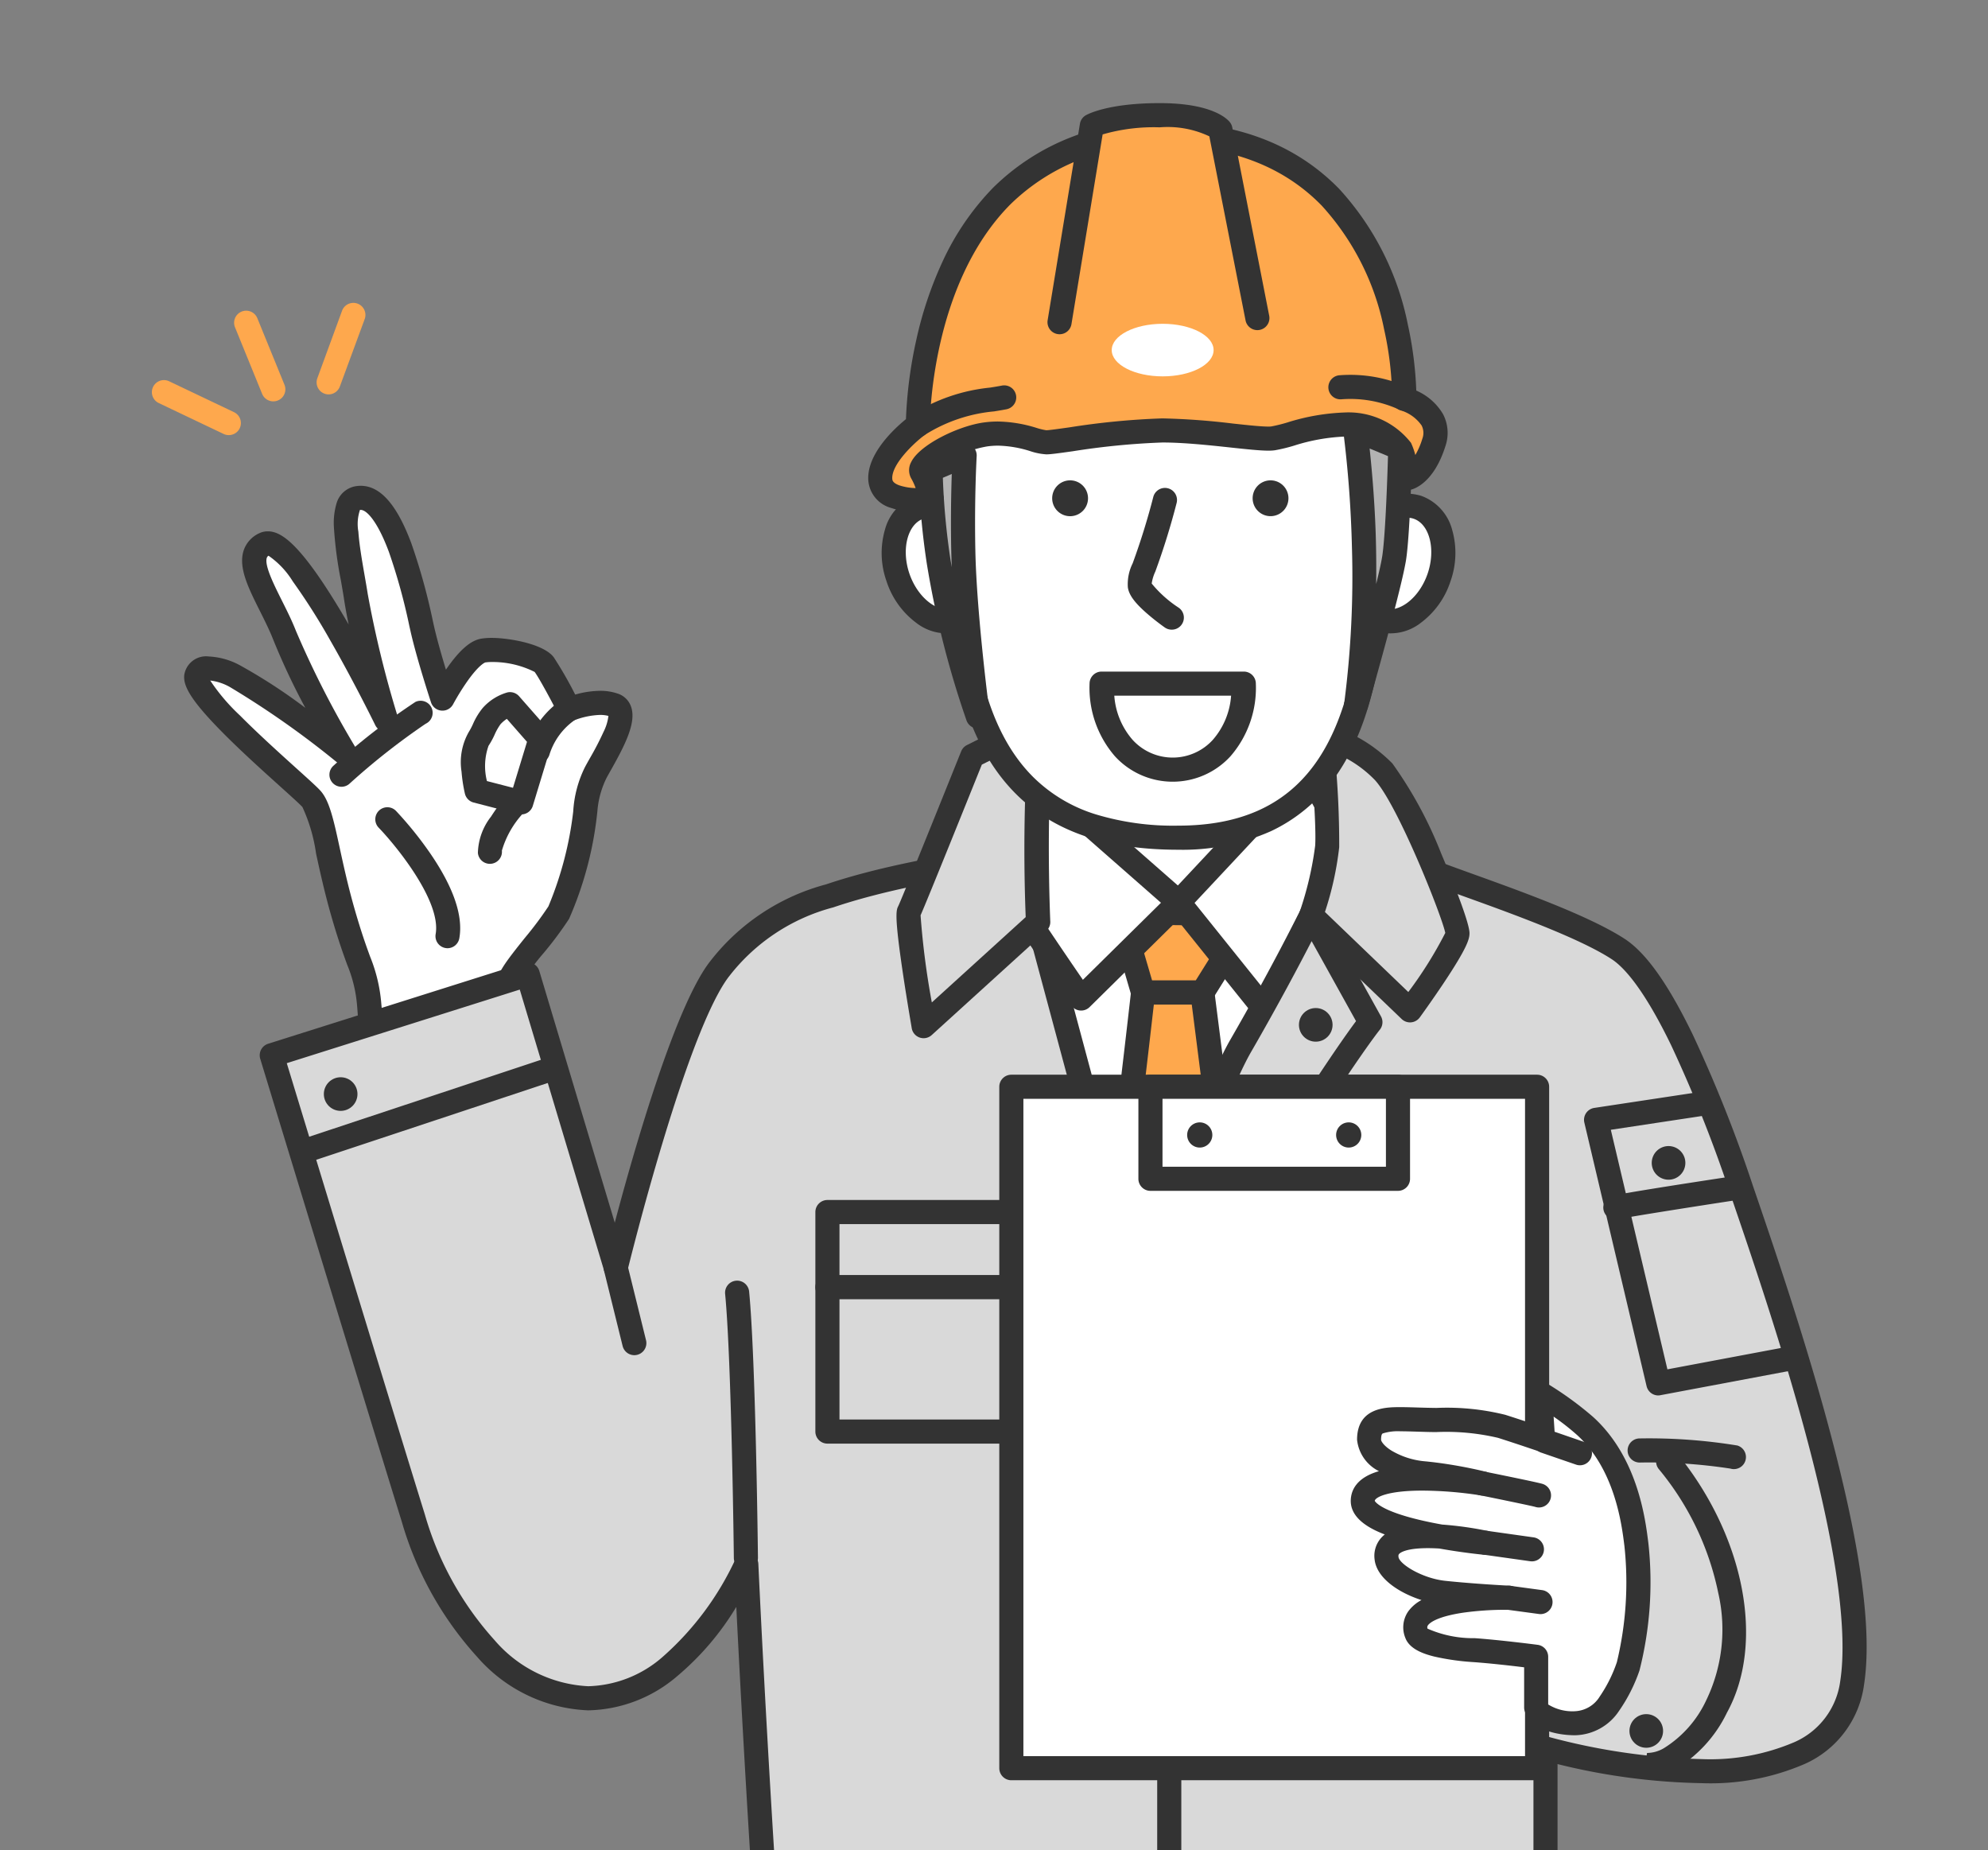 <svg xmlns="http://www.w3.org/2000/svg" xmlns:xlink="http://www.w3.org/1999/xlink" width="123.678" height="115.092" viewBox="0 0 123.678 115.092">
  <rect x="0" y="0" width="123.678" height="115.092" fill="#808080" stroke="none"/>
  <defs>
    <clipPath id="clip-path">
      <rect id="Rectangle_100903" data-name="Rectangle 100903" width="123.678" height="115.092" fill="none" stroke="#707070" stroke-width="1.5"/>
    </clipPath>
  </defs>
  <g id="アートワーク_670" data-name="アートワーク 670" transform="translate(88.581 82.431)">
    <g id="Group_108832" data-name="Group 108832" transform="translate(-88.581 -82.431)">
      <g id="Group_108831" data-name="Group 108831" clip-path="url(#clip-path)">
        <g id="Group_108830" data-name="Group 108830" transform="translate(10.199 7.17)">
          <g id="Group_108823" data-name="Group 108823" transform="translate(2.007 23.795)">
            <g id="Group_108822" data-name="Group 108822">
              <path id="Path_481337" data-name="Path 481337" d="M130.636,344.374c-.545-1.851-.539-8.429-.748-10.6s-.6-2.147-1.623-5.715-1.259-6.291-1.961-7.1-7.336-6.273-7.171-7.647c.062-.515.931-.758,2.442.024a56.317,56.317,0,0,1,6.8,4.778,59.339,59.339,0,0,1-3.746-7.334c-.908-2.332-2.912-4.872-1.253-5.682,1.8-.88,7.56,10.934,7.56,10.934a66.2,66.2,0,0,1-1.883-7.714c-.369-2.346-1.19-5.763.041-6.066,2.3-.567,3.686,6.307,4.1,8.139.391,1.716,1.246,4.314,1.246,4.314s1.492-2.819,2.546-2.99,3.346.287,3.784.871,1.563,2.784,1.563,2.784a4.605,4.605,0,0,1,2.789-.261c1.171.423-.582,3.145-1.138,4.192a6.33,6.33,0,0,0-.652,2.418,22.092,22.092,0,0,1-1.653,6.3c-.821,1.358-3.056,3.688-3.072,4.344s-.262,5.308-.262,5.308l1.244,5.411s-2.422,2.434-4.273,2.978S130.636,344.374,130.636,344.374Z" transform="translate(-119.13 -302.223)" fill="#fff"/>
              <path id="Path_481337_-_Outline" data-name="Path 481337 - Outline" d="M134.686,346.9c-2,0-4.263-1.739-4.514-1.937a.75.75,0,0,1-.255-.377,44.019,44.019,0,0,1-.608-7.374c-.05-1.36-.1-2.645-.167-3.366a8.36,8.36,0,0,0-.617-2.576c-.235-.646-.557-1.532-.98-3s-.72-2.829-.957-3.916a10.319,10.319,0,0,0-.848-2.895c-.147-.169-.751-.713-1.391-1.29-1.079-.972-2.556-2.3-3.748-3.523-1.939-1.982-2.286-2.8-2.212-3.417a1.372,1.372,0,0,1,1.528-1.138,4.5,4.5,0,0,1,2,.585,34.191,34.191,0,0,1,4,2.608,42.525,42.525,0,0,1-1.989-4.225c-.225-.578-.53-1.186-.824-1.775-.737-1.472-1.374-2.744-1.015-3.806a1.808,1.808,0,0,1,.955-1.048,1.215,1.215,0,0,1,.538-.123c.828,0,2.073.691,5.032,5.792-.116-.561-.22-1.121-.3-1.659-.054-.345-.118-.712-.186-1.1a24.737,24.737,0,0,1-.432-3.308,4.268,4.268,0,0,1,.156-1.433,1.5,1.5,0,0,1,1.064-1.069,1.87,1.87,0,0,1,.447-.055c1.224,0,2.256,1.174,3.155,3.588a38.072,38.072,0,0,1,1.331,4.805c.03.136.057.257.081.362.185.813.481,1.841.736,2.681l.041-.059c.813-1.169,1.5-1.764,2.164-1.871a4.077,4.077,0,0,1,.644-.046c1.03,0,3.22.354,3.86,1.207a24.263,24.263,0,0,1,1.333,2.319,5.836,5.836,0,0,1,1.542-.234,3.33,3.33,0,0,1,1.132.182,1.3,1.3,0,0,1,.793.78c.364.98-.352,2.383-1.253,3.982-.107.19-.2.354-.27.487a5.649,5.649,0,0,0-.564,2.063,22.208,22.208,0,0,1-1.761,6.691,22.5,22.5,0,0,1-1.569,2.109,14.06,14.06,0,0,0-1.4,1.916c-.024.75-.22,4.479-.256,5.173l1.221,5.309a.75.75,0,0,1-.2.7c-.1.1-2.581,2.576-4.593,3.169A2.992,2.992,0,0,1,134.686,346.9Zm-3.388-2.966a7.186,7.186,0,0,0,3.388,1.466,1.5,1.5,0,0,0,.421-.055,11.892,11.892,0,0,0,3.659-2.5l-1.149-5a.75.75,0,0,1-.018-.208c0-.046.246-4.649.262-5.287.014-.579.484-1.218,1.724-2.766a21.709,21.709,0,0,0,1.456-1.948,21.772,21.772,0,0,0,1.545-5.91,7.1,7.1,0,0,1,.739-2.772c.079-.149.176-.321.288-.52a18.674,18.674,0,0,0,.862-1.661,2.952,2.952,0,0,0,.3-.985,2,2,0,0,0-.522-.062,4.916,4.916,0,0,0-1.62.34.75.75,0,0,1-.96-.349c-.42-.822-1.191-2.263-1.488-2.665a5.826,5.826,0,0,0-2.668-.617,2.634,2.634,0,0,0-.4.027s-.379.1-1.187,1.267a15.1,15.1,0,0,0-.817,1.333.75.75,0,0,1-1.375-.117c-.035-.107-.87-2.652-1.265-4.382-.024-.107-.052-.231-.083-.369a36.786,36.786,0,0,0-1.272-4.608c-.718-1.928-1.391-2.612-1.749-2.612a.343.343,0,0,0-.05,0,2.732,2.732,0,0,0-.1,1.355c.057.823.228,1.8.393,2.749.069.395.134.767.19,1.125a65.877,65.877,0,0,0,1.858,7.608.75.75,0,0,1-1.39.552c-.013-.026-1.29-2.641-2.8-5.273a39.694,39.694,0,0,0-2.334-3.673,5.287,5.287,0,0,0-1.507-1.593.239.239,0,0,0-.106.13c-.159.47.448,1.681.935,2.654.31.619.631,1.259.881,1.9a58.9,58.9,0,0,0,3.689,7.218.75.75,0,0,1-1.115.97,55.935,55.935,0,0,0-6.669-4.694,3.264,3.264,0,0,0-1.241-.415,12.165,12.165,0,0,0,1.845,2.169c1.13,1.14,2.51,2.384,3.517,3.293.861.776,1.32,1.192,1.517,1.418.542.622.8,1.791,1.183,3.561.244,1.12.521,2.39.933,3.82s.708,2.245.949,2.906a9.848,9.848,0,0,1,.7,2.945c.074.765.119,2.011.173,3.454A55.012,55.012,0,0,0,131.3,343.933Z" transform="translate(-119.13 -302.223)" fill="#333"/>
              <path id="Path_481338" data-name="Path 481338" d="M287.548,432.895s-.554-2.265.126-3.232a14.093,14.093,0,0,1,.807-1.419,2.517,2.517,0,0,1,1.144-.739l1.9,2.162-1.2,3.944Z" transform="translate(-270.101 -414.669)" fill="#fff"/>
              <path id="Path_481338_-_Outline" data-name="Path 481338 - Outline" d="M290.317,434.361a.751.751,0,0,1-.188-.024l-2.769-.716a.75.75,0,0,1-.541-.548,9.5,9.5,0,0,1-.211-1.373,3.79,3.79,0,0,1,.452-2.468,4.293,4.293,0,0,0,.254-.479,4.277,4.277,0,0,1,.614-1.016,3.252,3.252,0,0,1,1.523-.962.75.75,0,0,1,.738.235l1.9,2.162a.75.75,0,0,1,.153.713l-1.2,3.944A.75.75,0,0,1,290.317,434.361Zm-2.129-2.075,1.621.419.872-2.858-1.254-1.43a2.039,2.039,0,0,0-.394.334,3.534,3.534,0,0,0-.37.657,5.024,5.024,0,0,1-.376.686A3.794,3.794,0,0,0,288.188,432.286Z" transform="translate(-270.101 -414.669)" fill="#333"/>
              <path id="Path_481339" data-name="Path 481339" d="M326.641,433.194a4.835,4.835,0,0,1,1.944-2.611" transform="translate(-305.38 -417.432)" fill="#fff"/>
              <path id="Path_481339_-_Outline" data-name="Path 481339 - Outline" d="M326.641,433.945a.751.751,0,0,1-.722-.953,5.586,5.586,0,0,1,2.292-3.058.75.75,0,0,1,.748,1.3,4.119,4.119,0,0,0-1.6,2.164A.75.75,0,0,1,326.641,433.945Z" transform="translate(-305.38 -417.432)" fill="#333"/>
              <path id="Path_481340" data-name="Path 481340" d="M207.341,436.605a42.18,42.18,0,0,1,4.919-3.848" transform="translate(-198.303 -419.383)" fill="#fff"/>
              <path id="Path_481340_-_Outline" data-name="Path 481340 - Outline" d="M207.341,437.355a.75.75,0,0,1-.517-1.293,41.755,41.755,0,0,1,5.117-3.984.75.75,0,1,1,.637,1.358,42.727,42.727,0,0,0-4.72,3.712A.748.748,0,0,1,207.341,437.355Z" transform="translate(-198.303 -419.383)" fill="#333"/>
              <path id="Path_481341" data-name="Path 481341" d="M298.918,489.183s-1.57,1.911-1.477,2.861" transform="translate(-279.169 -470.028)" fill="#fff"/>
              <path id="Path_481341_-_Outline" data-name="Path 481341 - Outline" d="M297.44,492.794a.75.75,0,0,1-.746-.677,3.816,3.816,0,0,1,.818-2.263,13.169,13.169,0,0,1,.826-1.147.75.75,0,0,1,1.159.952,5.835,5.835,0,0,0-1.31,2.311.75.75,0,0,1-.673.82Q297.477,492.794,297.44,492.794Z" transform="translate(-279.169 -470.028)" fill="#333"/>
            </g>
            <path id="Path_481342" data-name="Path 481342" d="M235.205,497.392s4.243,4.4,3.744,7.268" transform="translate(-223.312 -477.396)" fill="#fff"/>
            <path id="Path_481342_-_Outline" data-name="Path 481342 - Outline" d="M238.949,505.41a.751.751,0,0,1-.74-.879c.355-2.041-2.438-5.47-3.545-6.619a.75.75,0,0,1,1.08-1.041,22.653,22.653,0,0,1,2.138,2.655c1.439,2.1,2.046,3.873,1.8,5.262A.75.75,0,0,1,238.949,505.41Z" transform="translate(-223.312 -477.396)" fill="#333"/>
          </g>
          <g id="Group_108824" data-name="Group 108824" transform="translate(0 12.415)">
            <path id="Line_2116" data-name="Line 2116" d="M1.689,4.89a.75.75,0,0,1-.695-.467L-.694.283A.75.75,0,0,1-.283-.694a.75.75,0,0,1,.978.411l1.689,4.14A.75.75,0,0,1,1.689,4.89Z" transform="translate(5.115 0.49)" fill="#fea84d"/>
            <path id="Line_2117" data-name="Line 2117" d="M4.037,2.671A.747.747,0,0,1,3.715,2.6L-.322.677a.75.75,0,0,1-.355-1,.75.75,0,0,1,1-.355L4.36,1.244a.75.75,0,0,1-.323,1.427Z" transform="translate(0 4.808)" fill="#fea84d"/>
            <path id="Line_2118" data-name="Line 2118" d="M0,4.947A.748.748,0,0,1-.259,4.9.75.75,0,0,1-.7,3.938L.838-.259A.75.75,0,0,1,1.8-.7a.75.75,0,0,1,.445.963L.7,4.456A.75.75,0,0,1,0,4.947Z" transform="translate(10.244)" fill="#fea84d"/>
          </g>
          <path id="Union_35" data-name="Union 35" d="M30.861,68.139s-.744-10.782-1.338-23.4C22.605,58.5,12.45,53.547,8.805,41.842,6.983,35.988,0,13.068,0,13.068l15.929-5.03L21.4,26.281s3.675-15.072,6.483-18.614a12.83,12.83,0,0,1,6.829-4.513C41.161.964,51.348.1,54.453.011A60.6,60.6,0,0,1,63.6.689s6.327.127,9.038,1.143,8.526,2.934,11.124,4.628,5.434,8.431,7.672,14.972C94.1,29.2,99.428,44.839,98.321,52.1c-1.4,9.181-19.08,4.089-19.08,4.089V68.139Z" transform="translate(6.708 45.4)" fill="#d9d9d9"/>
          <path id="Union_35_-_Outline" data-name="Union 35 - Outline" d="M79.242,68.889H30.861a.75.75,0,0,1-.748-.7c-.007-.1-.65-9.463-1.213-20.81a17.215,17.215,0,0,1-3.667,4.3,8.755,8.755,0,0,1-5.549,2.134,9.651,9.651,0,0,1-6.9-3.319,21.278,21.278,0,0,1-4.7-8.429C6.287,36.276-.648,13.516-.717,13.286a.75.75,0,0,1,.492-.934L15.7,7.322a.75.75,0,0,1,.944.5l4.695,15.659c1.2-4.527,3.781-13.542,5.952-16.28a13.507,13.507,0,0,1,7.193-4.763C40.8.3,50.823-.639,54.432-.739c.271-.008.556-.011.846-.011a63.457,63.457,0,0,1,8.391.69c.651.015,6.536.177,9.236,1.19.506.19,1.11.407,1.809.659,3.072,1.106,7.279,2.62,9.461,4.043,1.324.864,2.71,2.817,4.237,5.97a86.086,86.086,0,0,1,3.735,9.387c1.322,3.864,3.32,9.7,4.868,15.575,1.877,7.114,2.546,12.166,2.046,15.445a6.311,6.311,0,0,1-3.7,4.942,14.753,14.753,0,0,1-6.39,1.192,39.974,39.974,0,0,1-8.98-1.187V68.139A.75.75,0,0,1,79.242,68.889Zm-47.68-1.5h46.93v-11.2a.75.75,0,0,1,.958-.721,39.971,39.971,0,0,0,9.523,1.379A13.313,13.313,0,0,0,94.706,55.8a4.826,4.826,0,0,0,2.874-3.819c.462-3.029-.215-8.02-2.013-14.836-1.535-5.82-3.522-11.628-4.837-15.472a84.622,84.622,0,0,0-3.666-9.219C85.338,8.893,84.1,7.57,83.357,7.089,81.321,5.761,77.04,4.22,74.207,3.2c-.7-.254-1.313-.473-1.828-.666-2.56-.96-8.728-1.095-8.79-1.1a.753.753,0,0,1-.1-.009A63.368,63.368,0,0,0,55.278.75c-.277,0-.548,0-.8.011-3.541.1-13.374,1.016-19.521,3.1l-.035.011a12.078,12.078,0,0,0-6.448,4.258c-.76.958-2.1,3.536-4.163,10.379-1.25,4.144-2.171,7.909-2.18,7.946a.75.75,0,0,1-1.447.038L15.429,8.982.934,13.559C2.128,17.477,7.9,36.415,9.521,41.619a19.786,19.786,0,0,0,4.345,7.835,8.2,8.2,0,0,0,5.817,2.859,7.3,7.3,0,0,0,4.607-1.8A18.351,18.351,0,0,0,28.852,44.4a.75.75,0,0,1,1.419.3C30.773,55.355,31.389,64.8,31.562,67.389Z" transform="translate(6.708 45.4)" fill="#333"/>
          <path id="Path_481345" data-name="Path 481345" d="M620.849,464.5l.615,8.733h17.344l-.369-8.61Z" transform="translate(-567.438 -424.078)" fill="#fff"/>
          <path id="Path_481345_-_Outline" data-name="Path 481345 - Outline" d="M620.849,463.749h.005l17.59.123a.75.75,0,0,1,.744.718l.369,8.61a.75.75,0,0,1-.749.782H621.464a.75.75,0,0,1-.748-.7l-.615-8.733a.75.75,0,0,1,.748-.8Zm16.871,1.618-16.066-.112.509,7.228h15.862Z" transform="translate(-567.438 -424.078)" fill="#333"/>
          <path id="Path_481346" data-name="Path 481346" d="M630.433,556.151l16.977-.408L636.993,581.9l-3.608-14.761Z" transform="translate(-576.04 -505.973)" fill="#fff"/>
          <path id="Path_481346_-_Outline" data-name="Path 481346 - Outline" d="M647.41,554.992a.75.75,0,0,1,.7,1.027L637.69,582.177a.75.75,0,0,1-1.425-.1l-3.606-14.752-2.95-10.98a.75.75,0,0,1,.706-.944l16.977-.408Zm-10.245,24.45,9.128-22.923-14.888.358,2.7,10.067,0,.016Z" transform="translate(-576.04 -505.973)" fill="#333"/>
          <path id="Path_481347" data-name="Path 481347" d="M679.676,553.341c.861.123,8.241.123,8.241.123l-3.075,4.92h-3.69Z" transform="translate(-620.238 -503.818)" fill="#fea84d"/>
          <path id="Path_481347_-_Outline" data-name="Path 481347 - Outline" d="M679.676,552.591a.758.758,0,0,1,.106.008c.589.084,5.3.115,8.135.115a.75.75,0,0,1,.636,1.148l-3.075,4.92a.75.75,0,0,1-.636.352h-3.69a.75.75,0,0,1-.72-.539l-1.476-5.043a.75.75,0,0,1,.72-.961Zm6.89,1.621c-1.643,0-4.32-.019-5.873-.067l1.021,3.489h2.713Z" transform="translate(-620.238 -503.818)" fill="#333"/>
          <path id="Path_481348" data-name="Path 481348" d="M679.9,602.564h3.69l1.761,13.816-4.92,8.692s-2.378-8.815-2.132-9.676S679.9,602.564,679.9,602.564Z" transform="translate(-618.986 -547.997)" fill="#fea84d"/>
          <path id="Path_481348_-_Outline" data-name="Path 481348 - Outline" d="M679.9,601.814h3.69a.75.75,0,0,1,.744.655l1.761,13.816a.75.75,0,0,1-.091.464l-4.92,8.692a.75.75,0,0,1-1.377-.174c-.006-.022-.6-2.239-1.163-4.533-1.175-4.816-1.044-5.272-.966-5.545.172-.631,1.059-8.131,1.577-12.71A.75.75,0,0,1,679.9,601.814Zm3.03,1.5h-2.36c-.333,2.924-1.291,11.232-1.539,12.247a58.733,58.733,0,0,0,1.654,7.54l3.891-6.873Z" transform="translate(-618.986 -547.997)" fill="#333"/>
          <path id="Path_481349" data-name="Path 481349" d="M597.014,464.5l9.717,8.528-6.068,5.986s-6.724-9.717-6.355-9.964A48.676,48.676,0,0,0,597.014,464.5Z" transform="translate(-543.603 -424.078)" fill="#fff"/>
          <path id="Path_481349_-_Outline" data-name="Path 481349 - Outline" d="M597.014,463.749a.75.75,0,0,1,.495.186l9.717,8.528a.75.75,0,0,1,.032,1.1l-6.068,5.986a.75.75,0,0,1-1.143-.107c-.016-.023-1.642-2.374-3.233-4.765-.937-1.408-1.68-2.556-2.208-3.412-1.037-1.679-1.113-1.987-1.047-2.331a.78.78,0,0,1,.269-.458c.3-.349,1.534-2.5,2.528-4.334a.75.75,0,0,1,.659-.392Zm8.617,9.311-8.409-7.38c-.217.392-.49.881-.771,1.374-.68,1.193-1.068,1.819-1.308,2.162.588,1.146,3.125,4.995,5.63,8.636Z" transform="translate(-543.603 -424.078)" fill="#333"/>
          <path id="Path_481350" data-name="Path 481350" d="M723.565,465.7l-7.872,8.405,5.33,6.642s4.961-9.8,5.084-10.168S723.565,465.7,723.565,465.7Z" transform="translate(-652.565 -425.156)" fill="#fff"/>
          <path id="Path_481350_-_Outline" data-name="Path 481350 - Outline" d="M723.565,464.95a.75.75,0,0,1,.646.368c.007.011.679,1.15,1.327,2.319,1.4,2.518,1.4,2.822,1.281,3.179-.127.38-3.627,7.309-5.127,10.27a.75.75,0,0,1-1.254.131l-5.33-6.642a.75.75,0,0,1,.038-.982l7.872-8.405A.75.75,0,0,1,723.565,464.95Zm1.757,5.548c-.215-.546-1.043-2.069-1.9-3.551l-6.74,7.2,4.195,5.227C722.626,475.916,724.85,471.5,725.322,470.5Z" transform="translate(-652.565 -425.156)" fill="#333"/>
          <path id="Path_481351" data-name="Path 481351" d="M559.894,438.07a118.879,118.879,0,0,0-.164,12.465l-7.132,6.48s-1.15-6.644-.9-7.136,3.936-9.676,3.936-9.676Z" transform="translate(-505.337 -400.357)" fill="#d9d9d9"/>
          <path id="Path_481351_-_Outline" data-name="Path 481351 - Outline" d="M559.894,437.32a.75.75,0,0,1,.749.795,118.912,118.912,0,0,0-.167,12.342.75.75,0,0,1-.242.632l-7.132,6.48a.75.75,0,0,1-1.243-.427c0-.017-.292-1.689-.547-3.4-.548-3.679-.417-3.943-.289-4.2.186-.378,2.441-5.961,3.911-9.621a.75.75,0,0,1,.361-.391l4.264-2.132A.75.75,0,0,1,559.894,437.32Zm-.945,12.911a108.518,108.518,0,0,1,.126-10.912l-2.855,1.428c-.654,1.626-3.373,8.384-3.811,9.372a49.119,49.119,0,0,0,.7,5.419Z" transform="translate(-505.337 -400.357)" fill="#333"/>
          <path id="Path_481352" data-name="Path 481352" d="M796.746,446.491s.492,5.207.383,6.9a21.5,21.5,0,0,1-1,4.292l6.15,5.9s2.952-4.059,2.952-4.8-3-8.325-4.594-10.047A8.581,8.581,0,0,0,796.746,446.491Z" transform="translate(-724.761 -407.915)" fill="#d9d9d9"/>
          <path id="Path_481352_-_Outline" data-name="Path 481352 - Outline" d="M796.746,445.741a.749.749,0,0,1,.169.019,9.3,9.3,0,0,1,4.273,2.474,25.655,25.655,0,0,1,3.036,5.606c.018.041,1.759,4.1,1.759,4.951,0,.348-.124.874-1.6,3.091-.738,1.107-1.486,2.137-1.494,2.147a.75.75,0,0,1-1.126.1l-6.15-5.9a.75.75,0,0,1-.19-.784,20.879,20.879,0,0,0,.959-4.1c.1-1.617-.376-6.732-.381-6.783a.75.75,0,0,1,.747-.821Zm7.73,13.032c-.2-1.03-2.963-7.985-4.387-9.518a7.318,7.318,0,0,0-2.494-1.68,57.4,57.4,0,0,1,.282,5.867,19.9,19.9,0,0,1-.887,4.028l5.186,4.979A25.23,25.23,0,0,0,804.476,458.773Z" transform="translate(-724.761 -407.915)" fill="#333"/>
          <path id="Path_481353" data-name="Path 481353" d="M693.827,555.742l3.688,6.641s-1.357,1.655-5.424,8.095-8.7,15.027-8.7,15.027l-1.243-2.26s4.986-15.391,7.291-19.384C692.091,559.268,693.827,555.742,693.827,555.742Z" transform="translate(-622.458 -505.973)" fill="#d9d9d9"/>
          <path id="Path_481353_-_Outline" data-name="Path 481353 - Outline" d="M693.827,554.992a.75.75,0,0,1,.656.386l3.688,6.641a.75.75,0,0,1-.076.84c-.013.016-1.4,1.732-5.37,8.02-4.007,6.344-8.627,14.9-8.674,14.982a.75.75,0,0,1-.657.394h0a.75.75,0,0,1-.657-.389l-1.243-2.26a.75.75,0,0,1-.056-.593c.2-.632,5.037-15.513,7.355-19.528,2.609-4.518,4.346-8.04,4.364-8.075a.75.75,0,0,1,.654-.419Zm2.794,7.325-2.763-4.976c-.739,1.435-2.072,3.959-3.768,6.895-2.062,3.571-6.411,16.745-7.127,18.932l.426.775c1.427-2.6,4.932-8.9,8.068-13.866C694.485,565.282,696.018,563.127,696.621,562.317Z" transform="translate(-622.458 -505.973)" fill="#333"/>
          <g id="Group_108825" data-name="Group 108825" transform="translate(41.277 68.22)">
            <rect id="Rectangle_100897" data-name="Rectangle 100897" width="13.531" height="4.674" fill="#d9d9d9"/>
            <path id="Rectangle_100897_-_Outline" data-name="Rectangle 100897 - Outline" d="M0-.75H13.531a.75.75,0,0,1,.75.75V4.674a.75.75,0,0,1-.75.75H0a.75.75,0,0,1-.75-.75V0A.75.75,0,0,1,0-.75ZM12.781.75H.75V3.924H12.781Z" fill="#333"/>
            <rect id="Rectangle_100898" data-name="Rectangle 100898" width="13.531" height="8.979" transform="translate(0 4.674)" fill="#d9d9d9"/>
            <path id="Rectangle_100898_-_Outline" data-name="Rectangle 100898 - Outline" d="M0-.75H13.531a.75.75,0,0,1,.75.75V8.979a.75.75,0,0,1-.75.75H0a.75.75,0,0,1-.75-.75V0A.75.75,0,0,1,0-.75ZM12.781.75H.75V8.229H12.781Z" transform="translate(0 4.674)" fill="#333"/>
          </g>
          <g id="Group_108826" data-name="Group 108826" transform="translate(67.359 68.22)">
            <rect id="Rectangle_100899" data-name="Rectangle 100899" width="15.991" height="4.674" fill="#d9d9d9"/>
            <path id="Rectangle_100899_-_Outline" data-name="Rectangle 100899 - Outline" d="M0-.75H15.991a.75.75,0,0,1,.75.75V4.674a.75.75,0,0,1-.75.75H0a.75.75,0,0,1-.75-.75V0A.75.75,0,0,1,0-.75ZM15.241.75H.75V3.924H15.241Z" fill="#333"/>
            <rect id="Rectangle_100900" data-name="Rectangle 100900" width="15.991" height="8.979" transform="translate(0 4.674)" fill="#d9d9d9"/>
            <path id="Rectangle_100900_-_Outline" data-name="Rectangle 100900 - Outline" d="M0-.75H15.991a.75.75,0,0,1,.75.75V8.979a.75.75,0,0,1-.75.75H0a.75.75,0,0,1-.75-.75V0A.75.75,0,0,1,0-.75ZM15.241.75H.75V8.229H15.241Z" transform="translate(0 4.674)" fill="#333"/>
          </g>
          <circle id="Ellipse_1553" data-name="Ellipse 1553" cx="1.046" cy="1.046" r="1.046" transform="translate(70.611 55.53)" fill="#333"/>
          <path id="Line_2119" data-name="Line 2119" d="M0,14.035a.75.75,0,0,1-.75-.75V0A.75.75,0,0,1,0-.75.75.75,0,0,1,.75,0V13.285A.75.75,0,0,1,0,14.035Z" transform="translate(62.543 100.202)" fill="#333"/>
          <ellipse id="Ellipse_1554" data-name="Ellipse 1554" cx="2.665" cy="3.69" rx="2.665" ry="3.69" transform="translate(44.484 25.233) rotate(-18.588)" fill="#fff"/>
          <path id="Ellipse_1554_-_Outline" data-name="Ellipse 1554 - Outline" d="M2.665-.75A3.075,3.075,0,0,1,5.158.642,5.23,5.23,0,0,1,6.08,3.69a5.23,5.23,0,0,1-.923,3.048A3.075,3.075,0,0,1,2.665,8.13,3.075,3.075,0,0,1,.173,6.739,5.23,5.23,0,0,1-.75,3.69,5.23,5.23,0,0,1,.173.642,3.075,3.075,0,0,1,2.665-.75Zm0,7.38C3.7,6.63,4.58,5.284,4.58,3.69S3.7.75,2.665.75.75,2.1.75,3.69,1.627,6.63,2.665,6.63Z" transform="translate(44.484 25.233) rotate(-18.588)" fill="#333"/>
          <ellipse id="Ellipse_1555" data-name="Ellipse 1555" cx="3.69" cy="2.665" rx="3.69" ry="2.665" transform="translate(73.106 30.529) rotate(-71.412)" fill="#fff"/>
          <path id="Ellipse_1555_-_Outline" data-name="Ellipse 1555 - Outline" d="M3.69-.75A5.23,5.23,0,0,1,6.739.173,3.075,3.075,0,0,1,8.13,2.665,3.075,3.075,0,0,1,6.739,5.158,5.23,5.23,0,0,1,3.69,6.08,5.23,5.23,0,0,1,.642,5.158,3.075,3.075,0,0,1-.75,2.665,3.075,3.075,0,0,1,.642.173,5.23,5.23,0,0,1,3.69-.75Zm0,5.33c1.594,0,2.94-.877,2.94-1.915S5.284.75,3.69.75.75,1.627.75,2.665,2.1,4.58,3.69,4.58Z" transform="translate(73.106 30.529) rotate(-71.412)" fill="#333"/>
          <path id="Path_481354" data-name="Path 481354" d="M580.691,154.717c-.806,3.3-.742,8.4-.48,13.091.653,11.7,5.876,15.221,13.692,15.221,8.692,0,11.335-6.184,12.1-13.61.407-3.979,1.519-9.372.479-13.83s-4.033-10.35-15.038-9.665C584.514,146.354,582.147,148.755,580.691,154.717Z" transform="translate(-530.805 -138.094)" fill="#fff"/>
          <path id="Path_481354_-_Outline" data-name="Path 481354 - Outline" d="M593.145,145.119h0c4.472,0,7.977,1.172,10.417,3.484a13.151,13.151,0,0,1,3.644,6.815c.859,3.679.322,7.834-.152,11.5-.118.912-.229,1.774-.311,2.577-.45,4.4-1.5,7.658-3.218,9.961a10.145,10.145,0,0,1-3.855,3.169,13.514,13.514,0,0,1-5.769,1.153c-4.433,0-7.723-1.126-10.06-3.441-2.624-2.6-4.057-6.685-4.381-12.488-.345-6.169-.181-10.523.5-13.311.827-3.383,1.893-5.436,3.565-6.863,1.758-1.5,4.184-2.272,7.865-2.5C591.991,145.138,592.58,145.119,593.145,145.119Zm.758,37.16c3.8,0,6.558-1.216,8.421-3.718,1.549-2.08,2.507-5.1,2.929-9.218.084-.823.2-1.694.316-2.617.457-3.54.975-7.552.178-10.967a11.708,11.708,0,0,0-3.215-6.067c-2.152-2.039-5.309-3.073-9.385-3.073h0c-.534,0-1.092.018-1.659.053-3.336.207-5.49.869-6.985,2.144-1.414,1.207-2.336,3.025-3.082,6.078-.646,2.642-.8,6.852-.46,12.871.3,5.416,1.591,9.18,3.939,11.507a9.5,9.5,0,0,0,3.888,2.309A16.642,16.642,0,0,0,593.9,182.279Z" transform="translate(-530.805 -138.094)" fill="#333"/>
          <path id="Path_481355" data-name="Path 481355" d="M567.054,276.478s-.154,2.575-.082,5.986c.086,4.076.9,10.25.9,10.25a58.079,58.079,0,0,1-2.433-9.594,51.787,51.787,0,0,1-.519-5.74Z" transform="translate(-517.241 -255.321)" fill="#b3b3b3"/>
          <path id="Path_481355_-_Outline" data-name="Path 481355 - Outline" d="M567.054,275.728a.75.75,0,0,1,.749.795c0,.025-.151,2.588-.081,5.926.084,3.988.888,10.107.9,10.168a.75.75,0,0,1-1.447.357,58.266,58.266,0,0,1-2.469-9.732,45.7,45.7,0,0,1-.5-5.247c-.012-.254-.021-.454-.029-.546a.75.75,0,0,1,.455-.759l2.132-.9A.75.75,0,0,1,567.054,275.728Zm-.8,7.7c-.014-.324-.024-.64-.031-.945-.043-2.018-.006-3.76.031-4.849l-.553.234,0,.06a44.325,44.325,0,0,0,.479,5.075Q566.217,283.214,566.253,283.425Z" transform="translate(-517.241 -255.321)" fill="#333"/>
          <path id="Path_481356" data-name="Path 481356" d="M822.91,260.737a71.3,71.3,0,0,1,.547,7.326,60.563,60.563,0,0,1-.492,9.786s2.132-7.462,2.378-9.184.369-6.765.369-6.765Z" transform="translate(-748.797 -241.193)" fill="#b3b3b3"/>
          <path id="Path_481356_-_Outline" data-name="Path 481356 - Outline" d="M822.91,259.987a.749.749,0,0,1,.287.057l2.8,1.162a.75.75,0,0,1,.463.711c-.005.208-.127,5.107-.376,6.853s-2.312,8.978-2.4,9.284a.75.75,0,0,1-1.446-.4,60.834,60.834,0,0,0,.467-9.578,71.065,71.065,0,0,0-.54-7.239.75.75,0,0,1,.743-.852Zm2.038,2.407-1.143-.474c.147,1.368.354,3.67.4,6.128.015.748.017,1.523.008,2.3.191-.781.334-1.423.386-1.787C824.792,267.217,824.909,263.714,824.948,262.394Z" transform="translate(-748.797 -241.193)" fill="#333"/>
          <path id="Path_481357" data-name="Path 481357" d="M537.667,103.942s-3.075.369-3.2-1.23,2.337-3.4,2.337-3.4-.123-18.123,15.253-18.123,15.007,16.483,15.007,16.483,2.46.738,1.845,2.706-1.6,2.214-1.6,2.214a10.492,10.492,0,0,0-.492-1.845,4.273,4.273,0,0,0-3.444-1.476,22.01,22.01,0,0,0-4.469.861c-.861.123-4.305-.492-6.888-.492s-6.6.738-7.216.738-1.927-.738-3.772-.492-4.346,1.763-3.977,2.378A7.237,7.237,0,0,1,537.667,103.942Z" transform="translate(-489.904 -80.038)" fill="#fea84d"/>
          <path id="Path_481357_-_Outline" data-name="Path 481357 - Outline" d="M536.937,104.729a5.309,5.309,0,0,1-1.8-.269,1.929,1.929,0,0,1-1.411-1.69c-.126-1.636,1.6-3.229,2.341-3.832a27.259,27.259,0,0,1,.642-4.925,23.557,23.557,0,0,1,1.6-4.8,16.437,16.437,0,0,1,3.195-4.685,14.293,14.293,0,0,1,10.559-4.087c4.56,0,8.243,1.4,10.947,4.166a17.533,17.533,0,0,1,4.283,8.463,22.888,22.888,0,0,1,.522,4.092,3.582,3.582,0,0,1,1.665,1.466,2.522,2.522,0,0,1,.152,1.975c-.705,2.256-1.9,2.66-2.133,2.718a.75.75,0,0,1-.92-.593,9.418,9.418,0,0,0-.423-1.641,3.8,3.8,0,0,0-2.775-1.065,11.965,11.965,0,0,0-3.178.567,10.213,10.213,0,0,1-1.185.286,2.873,2.873,0,0,1-.4.024c-.532,0-1.37-.09-2.34-.194-1.3-.14-2.919-.314-4.252-.314a45.834,45.834,0,0,0-5.58.545c-.934.131-1.393.193-1.636.193a3.849,3.849,0,0,1-1.012-.2,7.077,7.077,0,0,0-2-.341,5,5,0,0,0-.659.044,7.02,7.02,0,0,0-2.173.749,4.66,4.66,0,0,0-1.116.766,8.6,8.6,0,0,1,.559,1.633.75.75,0,0,1-.641.913A7.553,7.553,0,0,1,536.937,104.729Zm15.122-22.793a12.847,12.847,0,0,0-9.495,3.644c-5.009,5.043-5.009,13.637-5.008,13.724a.75.75,0,0,1-.307.61c-.692.51-2.1,1.852-2.033,2.741.006.08.019.246.431.4a3.5,3.5,0,0,0,1.022.172,3.529,3.529,0,0,0-.261-.576,1.056,1.056,0,0,1-.02-1.036c.517-1.074,2.929-2.257,4.541-2.472a6.5,6.5,0,0,1,.857-.057,8.466,8.466,0,0,1,2.412.4,3.928,3.928,0,0,0,.6.144c.15,0,.8-.091,1.429-.179a46.892,46.892,0,0,1,5.788-.559,43.833,43.833,0,0,1,4.412.323c.927.1,1.728.186,2.18.186a1.447,1.447,0,0,0,.19-.009,9.545,9.545,0,0,0,.994-.246,13.372,13.372,0,0,1,3.582-.622,4.92,4.92,0,0,1,4.115,1.891,4.526,4.526,0,0,1,.268.755,4.716,4.716,0,0,0,.436-1.013,1.017,1.017,0,0,0-.045-.824,2.463,2.463,0,0,0-1.3-.94.75.75,0,0,1-.534-.735,20.382,20.382,0,0,0-.5-4.308,16.018,16.018,0,0,0-3.887-7.7C559.516,83.183,556.2,81.936,552.059,81.936Z" transform="translate(-489.904 -80.038)" fill="#333"/>
          <path id="Path_481358" data-name="Path 481358" d="M693.586,303.423c-1.172,4.394-1.658,4.684-1.568,5.343S694,310.751,694,310.751" transform="translate(-631.306 -279.505)" fill="#fff"/>
          <path id="Path_481358_-_Outline" data-name="Path 481358 - Outline" d="M694,311.5a.746.746,0,0,1-.429-.136c-.021-.014-.509-.357-1.015-.79-.832-.71-1.216-1.221-1.283-1.708a2.909,2.909,0,0,1,.3-1.493,43.364,43.364,0,0,0,1.287-4.145.75.75,0,0,1,1.449.387,44.743,44.743,0,0,1-1.328,4.274,2.633,2.633,0,0,0-.224.742,7.332,7.332,0,0,0,1.675,1.5A.75.75,0,0,1,694,311.5Z" transform="translate(-631.306 -279.505)" fill="#333"/>
          <path id="Path_481359" data-name="Path 481359" d="M641.125,292.646a1.115,1.115,0,1,1-1.186-1.038A1.114,1.114,0,0,1,641.125,292.646Z" transform="translate(-583.638 -268.898)" fill="#333"/>
          <path id="Path_481360" data-name="Path 481360" d="M762.834,292.646a1.114,1.114,0,1,1-1.186-1.038A1.114,1.114,0,0,1,762.834,292.646Z" transform="translate(-692.878 -268.898)" fill="#333"/>
          <path id="Path_481361" data-name="Path 481361" d="M677.742,415.029c0,7.132-8.844,7.132-8.844,0Z" transform="translate(-610.564 -379.677)" fill="#fff"/>
          <path id="Path_481361_-_Outline" data-name="Path 481361 - Outline" d="M668.9,414.279h8.844a.75.75,0,0,1,.75.75,6.489,6.489,0,0,1-1.583,4.523,4.874,4.874,0,0,1-7.179,0,6.489,6.489,0,0,1-1.583-4.523A.75.75,0,0,1,668.9,414.279Zm8.056,1.5h-7.268a4.673,4.673,0,0,0,1.143,2.751,3.374,3.374,0,0,0,4.982,0A4.673,4.673,0,0,0,676.954,415.779Z" transform="translate(-610.564 -379.677)" fill="#333"/>
          <path id="Path_481362" data-name="Path 481362" d="M557.319,242.983c1.763-1.312,4.141-1.476,5.371-1.722" transform="translate(-510.417 -223.712)" fill="#fea84d"/>
          <path id="Path_481362_-_Outline" data-name="Path 481362 - Outline" d="M557.32,243.733a.75.75,0,0,1-.448-1.352,11.1,11.1,0,0,1,4.95-1.731c.278-.045.518-.084.722-.124a.75.75,0,0,1,.294,1.471c-.231.046-.5.089-.777.134a9.724,9.724,0,0,0-4.294,1.454A.747.747,0,0,1,557.32,243.733Z" transform="translate(-510.417 -223.712)" fill="#333"/>
          <path id="Path_481363" data-name="Path 481363" d="M817.816,235.616a7.971,7.971,0,0,0-3.977-.711" transform="translate(-740.655 -217.986)" fill="#fea84d"/>
          <path id="Path_481363_-_Outline" data-name="Path 481363 - Outline" d="M817.816,236.367a.747.747,0,0,1-.357-.091,7.261,7.261,0,0,0-3.548-.624.75.75,0,0,1-.144-1.493,8.731,8.731,0,0,1,4.407.8.75.75,0,0,1-.358,1.41Z" transform="translate(-740.655 -217.986)" fill="#333"/>
          <path id="Path_481364" data-name="Path 481364" d="M643.359,82.855l2.009-12.219s1.148-.656,4.223-.656,3.772.9,3.772.9l2.3,11.726" transform="translate(-587.642 -69.98)" fill="#fea84d"/>
          <path id="Path_481364_-_Outline" data-name="Path 481364 - Outline" d="M643.36,83.6a.751.751,0,0,1-.741-.872l2.009-12.219a.75.75,0,0,1,.368-.53c.135-.077,1.413-.755,4.6-.755,3.277,0,4.212.994,4.366,1.194a.75.75,0,0,1,.143.314l2.3,11.726a.75.75,0,0,1-1.472.288L652.679,71.29a6.056,6.056,0,0,0-3.088-.56,11.418,11.418,0,0,0-3.551.441L644.1,82.976A.75.75,0,0,1,643.36,83.6Z" transform="translate(-587.642 -69.98)" fill="#333"/>
          <ellipse id="Ellipse_1556" data-name="Ellipse 1556" cx="3.169" cy="1.635" rx="3.169" ry="1.635" transform="translate(58.964 12.97)" fill="#fff"/>
          <path id="Line_2120" data-name="Line 2120" d="M0,5.725a.75.75,0,0,1-.712-.514.75.75,0,0,1,.476-.948L14.755-.712a.75.75,0,0,1,.948.476.75.75,0,0,1-.476.948L.236,5.686A.749.749,0,0,1,0,5.725Z" transform="translate(8.971 59.372)" fill="#333"/>
          <g id="Group_108828" data-name="Group 108828" transform="translate(52.719 60.427)">
            <rect id="Rectangle_100901" data-name="Rectangle 100901" width="32.708" height="42.384" fill="#fff"/>
            <path id="Rectangle_100901_-_Outline" data-name="Rectangle 100901 - Outline" d="M0-.75H32.708a.75.75,0,0,1,.75.75V42.384a.75.75,0,0,1-.75.75H0a.75.75,0,0,1-.75-.75V0A.75.75,0,0,1,0-.75ZM31.958.75H.75V41.634H31.958Z" fill="#333"/>
            <rect id="Rectangle_100902" data-name="Rectangle 100902" width="15.4" height="5.724" transform="translate(8.654)" fill="#fff"/>
            <path id="Rectangle_100902_-_Outline" data-name="Rectangle 100902 - Outline" d="M0-.75H15.4a.75.75,0,0,1,.75.75V5.724a.75.75,0,0,1-.75.75H0a.75.75,0,0,1-.75-.75V0A.75.75,0,0,1,0-.75ZM14.65.75H.75V4.974h13.9Z" transform="translate(8.654)" fill="#333"/>
            <g id="Group_108827" data-name="Group 108827" transform="translate(10.938 2.215)">
              <path id="Path_481365" data-name="Path 481365" d="M722.412,682.168a.783.783,0,1,1-.783-.783A.783.783,0,0,1,722.412,682.168Z" transform="translate(-720.846 -681.385)" fill="#333"/>
              <path id="Path_481366" data-name="Path 481366" d="M812.863,682.168a.783.783,0,1,1-.783-.783A.783.783,0,0,1,812.863,682.168Z" transform="translate(-802.03 -681.385)" fill="#333"/>
            </g>
          </g>
          <ellipse id="Ellipse_1557" data-name="Ellipse 1557" cx="1.046" cy="1.046" rx="1.046" ry="1.046" transform="translate(9.948 59.835)" fill="#333"/>
          <ellipse id="Ellipse_1558" data-name="Ellipse 1558" cx="1.046" cy="1.046" rx="1.046" ry="1.046" transform="translate(91.173 99.449)" fill="#333"/>
          <path id="Path_481367" data-name="Path 481367" d="M1004.986,696.461a1.046,1.046,0,1,1-1.34-.625A1.045,1.045,0,0,1,1004.986,696.461Z" transform="translate(-910.398 -631.657)" fill="#333"/>
          <path id="Path_481368" data-name="Path 481368" d="M973.027,688.513a.75.75,0,0,1-.729-.578l-3.872-16.393a.75.75,0,0,1,.618-.914l6.392-.967a.75.75,0,1,1,.224,1.483l-5.587.845,3.52,14.9,7.54-1.418a.75.75,0,1,1,.277,1.474l-8.244,1.551A.754.754,0,0,1,973.027,688.513Z" transform="translate(-880.059 -608.886)" fill="#333"/>
          <path id="Path_481369" data-name="Path 481369" d="M980.863,723.583a.75.75,0,0,1-.257-1.455c.344-.125,4.165-.724,7.31-1.2a.75.75,0,1,1,.227,1.483c-2.5.382-6.613,1.028-7.049,1.141A.746.746,0,0,1,980.863,723.583Z" transform="translate(-890.566 -654.895)" fill="#333"/>
          <path id="Path_481370" data-name="Path 481370" d="M448.145,801.287s-.136-12.266-.545-16.49" transform="translate(-411.94 -711.559)" fill="#d9d9d9"/>
          <path id="Path_481370_-_Outline" data-name="Path 481370 - Outline" d="M448.145,802.037a.75.75,0,0,1-.75-.742c0-.122-.141-12.282-.542-16.427a.75.75,0,0,1,1.493-.145c.407,4.208.543,16.052.549,16.554a.75.75,0,0,1-.742.758Z" transform="translate(-411.94 -711.559)" fill="#333"/>
          <path id="Path_481371" data-name="Path 481371" d="M995.628,880.569a35.661,35.661,0,0,1,5.86.409" transform="translate(-903.819 -797.519)" fill="#d9d9d9"/>
          <path id="Path_481371_-_Outline" data-name="Path 481371 - Outline" d="M1001.488,881.728a.751.751,0,0,1-.216-.032,33.267,33.267,0,0,0-5.645-.377.75.75,0,0,1,0-1.5,34.123,34.123,0,0,1,6.076.44.75.75,0,0,1-.215,1.469Z" transform="translate(-903.819 -797.519)" fill="#333"/>
          <path id="Path_481372" data-name="Path 481372" d="M999.1,906.852a1.745,1.745,0,0,1-.256-.016l.225-1.483-.019,0a2.1,2.1,0,0,0,1.093-.314,6.956,6.956,0,0,0,2.586-2.915,10.118,10.118,0,0,0,.772-6.721,17.583,17.583,0,0,0-3.7-7.708.75.75,0,0,1,1.165-.945c4.188,5.166,5.452,11.785,3.073,16.1a8.256,8.256,0,0,1-3.359,3.6A3.637,3.637,0,0,1,999.1,906.852Z" transform="translate(-906.803 -803.488)" fill="#333"/>
          <g id="Group_108829" data-name="Group 108829" transform="translate(74.584 79.499)">
            <path id="Path_481373" data-name="Path 481373" d="M844.523,855.32c-.164-1.313-.59-5.029-3.2-7.392a20.421,20.421,0,0,0-2.793-2.02l.19,2.9c-.395-.132-1.5-.511-2.575-.852a14.435,14.435,0,0,0-4.064-.394c-2.789-.028-4.184-.369-4.184,1.231,0,.845,1.436,1.887,3.436,2.083a22.645,22.645,0,0,1,3.586.623c-.658-.132-7.325-1.022-7.413,1.063-.04.947,1.828,1.6,3.725,2.02a36.33,36.33,0,0,0,3.908.612s-6.418-1.408-6.155.961c.116,1.042,2.1,2,3.589,2.153,1.9.2,4.013.307,4.013.307s-6.6-.143-5.736,2.236c.224.618,2.026.916,3.569,1.025s3.873.41,3.873.41v3.159c.221.638,1.371.976,2.419.976,1.84,0,2.753-2.06,3.3-3.542A21.731,21.731,0,0,0,844.523,855.32Z" transform="translate(-827.502 -845.908)" fill="#fff"/>
            <path id="Path_481373_-_Outline" data-name="Path 481373 - Outline" d="M838.527,845.158a.749.749,0,0,1,.382.1,20.975,20.975,0,0,1,2.914,2.109c2.779,2.513,3.257,6.349,3.437,7.793l.008.062a22.291,22.291,0,0,1-.553,7.92,10.1,10.1,0,0,1-1.273,2.516,3.361,3.361,0,0,1-2.734,1.514c-1.206,0-2.748-.388-3.127-1.48a.75.75,0,0,1-.042-.246v-2.5c-.8-.1-2.167-.254-3.175-.325a15.163,15.163,0,0,1-2.406-.342c-.655-.161-1.556-.459-1.815-1.176a1.735,1.735,0,0,1,.189-1.64,2.412,2.412,0,0,1,.82-.7c-1.393-.449-2.785-1.349-2.916-2.525a1.682,1.682,0,0,1,.411-1.346,1.825,1.825,0,0,1,.222-.209q-.3-.115-.553-.236c-1.068-.511-1.594-1.156-1.562-1.916.024-.585.342-1.368,1.718-1.776l.035-.01a2.469,2.469,0,0,1-1.362-1.952c0-2.03,1.825-2.03,2.7-2.03.315,0,.666.011,1.039.022s.768.023,1.2.027a15.063,15.063,0,0,1,4.284.429c.53.168,1.07.346,1.527.5l-.117-1.787a.75.75,0,0,1,.748-.8Zm2.181,20.518a1.9,1.9,0,0,0,1.536-.916,8.743,8.743,0,0,0,1.065-2.137,21.212,21.212,0,0,0,.47-7.211l-.008-.063c-.161-1.293-.589-4.726-2.954-6.866a15.188,15.188,0,0,0-1.444-1.13l.092,1.408a.75.75,0,0,1-.985.76l-.358-.12c-.515-.174-1.376-.464-2.207-.728a14.108,14.108,0,0,0-3.845-.359c-.448,0-.864-.017-1.231-.028s-.7-.021-.994-.021a3.155,3.155,0,0,0-1.1.133c-.034.019-.106.06-.106.4,0,.051.113.328.626.656a4.926,4.926,0,0,0,2.133.681c1.029.1,1.983.268,2.6.39.377.075.659.138.828.178.1.023.179.043.242.06a.754.754,0,0,1-.117,1.5.932.932,0,0,1-.19-.022,24.07,24.07,0,0,0-3.56-.286c-2.184,0-2.928.424-2.955.637.029.058.391.659,3.137,1.265.331.073.685.144,1.055.21a21.729,21.729,0,0,1,2.851.4.75.75,0,0,1-.23,1.479c-.053,0-1.3-.122-2.8-.389-.25-.015-.488-.023-.709-.023-1.4,0-1.737.3-1.791.364-.02.023-.051.057-.037.18.05.451,1.484,1.34,2.922,1.49,1.856.194,3.953.3,3.974.3a.75.75,0,0,1-.055,1.5h-.195a19.026,19.026,0,0,0-2.63.181c-1.694.254-2.1.664-2.183.784a.211.211,0,0,0-.025.208,7.027,7.027,0,0,0,2.935.592c1.547.109,3.82.4,3.916.414a.75.75,0,0,1,.654.744v2.965A2.856,2.856,0,0,0,840.707,865.677Z" transform="translate(-827.502 -845.908)" fill="#333"/>
            <path id="Line_2121" data-name="Line 2121" d="M2.18,1.5a.749.749,0,0,1-.244-.041L-.244.709A.75.75,0,0,1-.709-.244.75.75,0,0,1,.244-.709l2.18.751A.75.75,0,0,1,2.18,1.5Z" transform="translate(11.331 2.972)" fill="#333"/>
            <path id="Path_481374" data-name="Path 481374" d="M899.856,900.521s3.3.668,3.543.75" transform="translate(-892.443 -894.925)" fill="#fff"/>
            <path id="Path_481374_-_Outline" data-name="Path 481374 - Outline" d="M903.4,902.021a.749.749,0,0,1-.228-.036c-.221-.063-1.946-.422-3.464-.729a.75.75,0,0,1,.3-1.47c1.248.253,3.38.689,3.632.773a.75.75,0,0,1-.237,1.462Z" transform="translate(-892.443 -894.925)" fill="#333"/>
            <path id="Line_2122" data-name="Line 2122" d="M2.891,1.157a.756.756,0,0,1-.106-.007L-.1.743A.75.75,0,0,1-.743-.1.75.75,0,0,1,.1-.743l2.89.407a.75.75,0,0,1-.1,1.493Z" transform="translate(7.633 9.291)" fill="#333"/>
            <path id="Line_2123" data-name="Line 2123" d="M1.977,1.017a.756.756,0,0,1-.1-.007L-.1.743A.75.75,0,0,1-.743-.1.75.75,0,0,1,.1-.743l1.976.267a.75.75,0,0,1-.1,1.493Z" transform="translate(9.081 12.712)" fill="#333"/>
          </g>
          <path id="Line_2124" data-name="Line 2124" d="M1.158,5.441a.75.75,0,0,1-.728-.57L-.728.18A.75.75,0,0,1-.18-.728.75.75,0,0,1,.728-.18L1.886,4.511a.751.751,0,0,1-.729.93Z" transform="translate(28.106 71.681)" fill="#333"/>
        </g>
      </g>
    </g>
  </g>
</svg>
